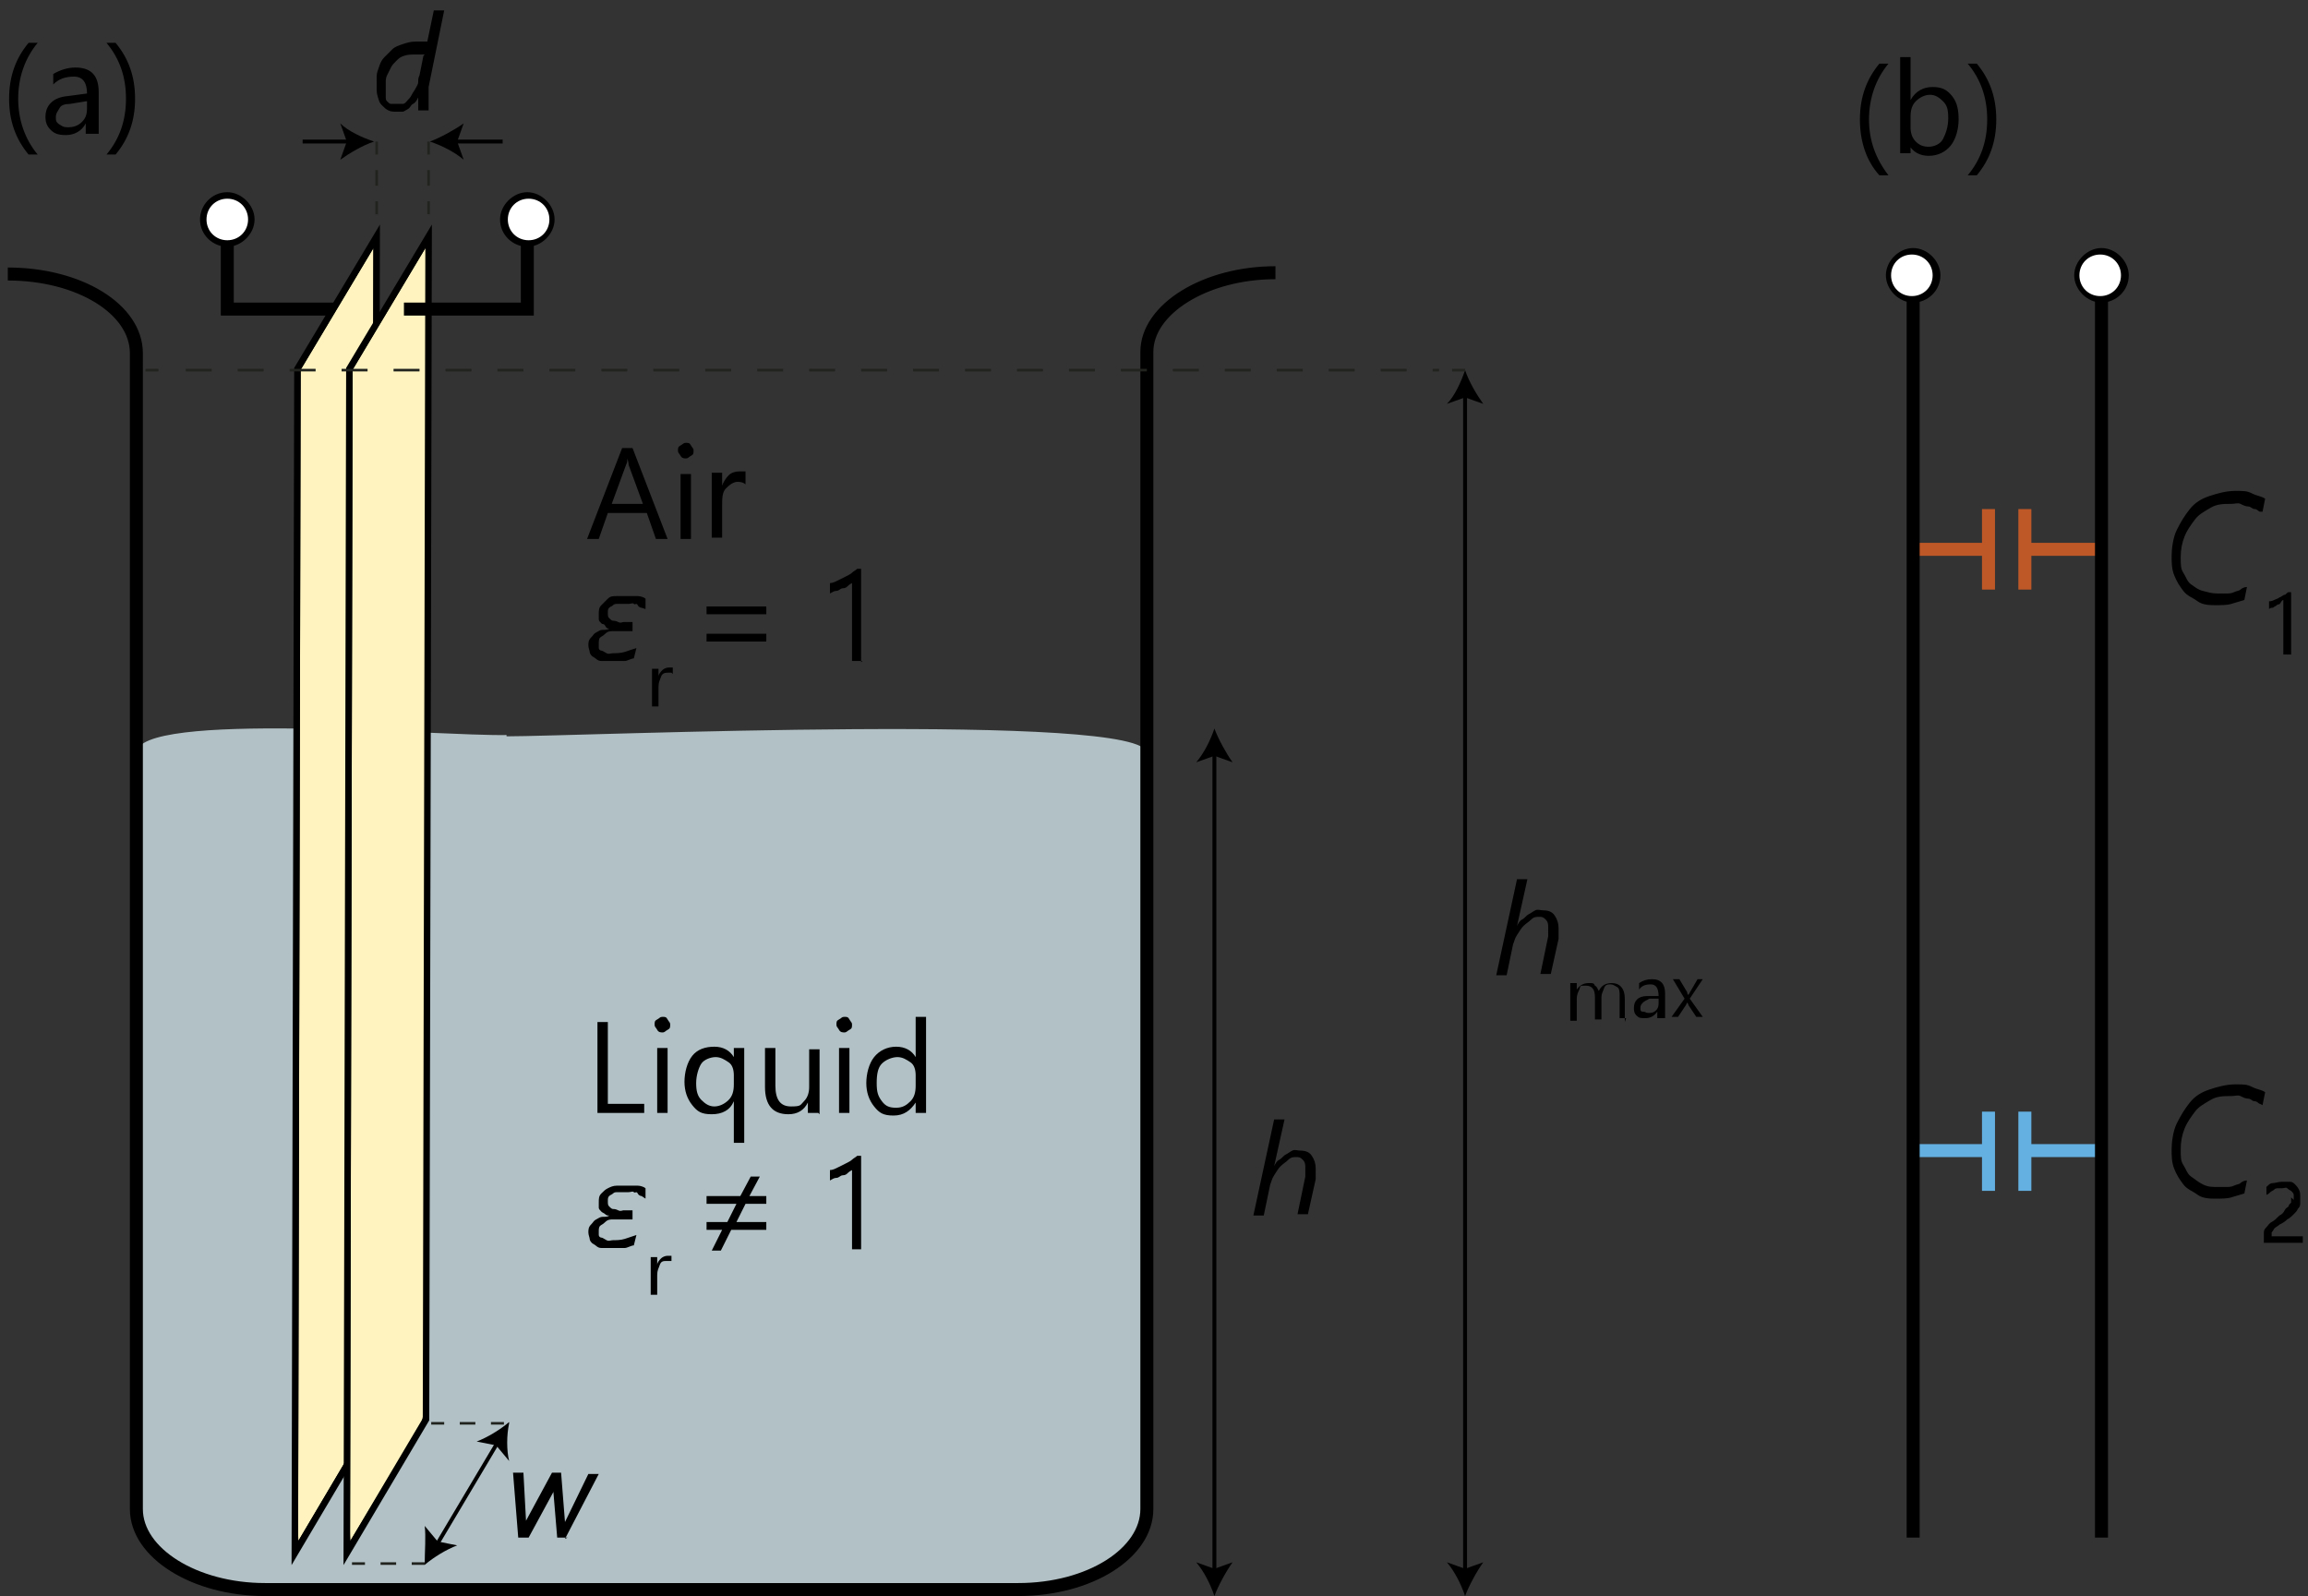 <?xml version="1.0" encoding="UTF-8"?>
<svg id="Layer_1" xmlns="http://www.w3.org/2000/svg" width="177.7" height="122.9" version="1.1" xmlns:xlink="http://www.w3.org/1999/xlink" viewBox="0 0 177.7 122.9">
  <rect x="0" y="0" width="177.7" height="122.9" fill="#333333" stroke="none"/>
  <!-- Generator: Adobe Illustrator 29.1.0, SVG Export Plug-In . SVG Version: 2.1.0 Build 142)  -->
  <defs>
    <style>
      .st0, .st1, .st2, .st3, .st4, .st5, .st6, .st7, .st8, .st9 {
        stroke-miterlimit: 10;
      }

      .st0, .st2, .st3, .st4, .st10, .st5, .st6, .st7, .st8, .st9 {
        fill: none;
      }

      .st0, .st4, .st7, .st8 {
        stroke: #21231f;
        stroke-width: .2px;
      }

      .st1, .st2 {
        stroke-width: .5px;
      }

      .st1, .st2, .st3, .st9 {
        stroke: #000;
      }

      .st1, .st11 {
        fill: #fff4bf;
      }

      .st12 {
        fill: #b2c1c5;
      }

      .st13 {
        fill: #fff;
      }

      .st4 {
        stroke-dasharray: 1.2 1.2;
      }

      .st5 {
        stroke: #63b0e1;
      }

      .st14 {
        clip-path: url(#clippath-1);
      }

      .st6 {
        stroke: #be5827;
      }

      .st15 {
        isolation: isolate;
      }

      .st7 {
        stroke-dasharray: 1.2 1.2;
      }

      .st8 {
        stroke-dasharray: 2 2;
      }

      .st9 {
        stroke-width: .3px;
      }

      .st16 {
        clip-path: url(#clippath);
      }
    </style>
    <clipPath id="clippath">
      <polygon class="st10" points="22.7 119.6 22.9 28.4 29 18.2 28.8 109.3 22.7 119.6"/>
    </clipPath>
    <clipPath id="clippath-1">
      <polygon class="st10" points="26.7 119.6 26.9 28.4 33 18.2 32.8 109.3 26.7 119.6"/>
    </clipPath>
  </defs>
  <path class="st12" d="M39,56.7c5.5,0,49.3-1.9,49.3,1.3v58.4c0,3.3-4.4,5.9-9.9,5.9H20.4c-5.4,0-9.9-2.7-9.9-5.9v-58.4c0-3.3,23.4-1.3,28.5-1.4Z"/>
  <line class="st6" x1="147.3" y1="42.3" x2="153.1" y2="42.3"/>
  <line class="st6" x1="155.9" y1="42.3" x2="161.8" y2="42.3"/>
  <line class="st6" x1="153.1" y1="39.2" x2="153.1" y2="45.4"/>
  <line class="st6" x1="155.9" y1="39.2" x2="155.9" y2="45.4"/>
  <line class="st5" x1="147.3" y1="88.6" x2="153.1" y2="88.6"/>
  <line class="st5" x1="155.9" y1="88.6" x2="161.8" y2="88.6"/>
  <line class="st5" x1="153.1" y1="85.6" x2="153.1" y2="91.7"/>
  <line class="st5" x1="155.9" y1="85.6" x2="155.9" y2="91.7"/>
  <path class="st3" d="M98.2,21c-5.4,0-9.9,2.8-9.9,6.1v89.1c0,3.4-4.4,6.2-9.9,6.2H20.4c-5.4,0-9.9-2.8-9.9-6.2V27.2c0-3.4-4.4-6.1-9.9-6.1"/>
  <g>
    <line class="st3" x1="147.3" y1="118.4" x2="147.3" y2="21.1"/>
    <g>
      <path class="st13" d="M149.2,21.2c0-1-.8-1.9-1.9-1.9s-1.9.8-1.9,1.9.8,1.9,1.9,1.9,1.9-.8,1.9-1.9Z"/>
      <path d="M149.4,21.2c0,1.2-1,2.1-2.1,2.1s-2.1-1-2.1-2.1,1-2.1,2.1-2.1,2.1,1,2.1,2.1,0-1.2,0,0ZM145.6,21.2c0,.9.7,1.6,1.6,1.6s1.6-.7,1.6-1.6-.7-1.6-1.6-1.6-1.6.7-1.6,1.6,0-.9,0,0Z"/>
    </g>
  </g>
  <g>
    <line class="st3" x1="161.8" y1="118.4" x2="161.8" y2="21.1"/>
    <g>
      <path class="st13" d="M163.6,21.2c0-1-.8-1.9-1.9-1.9s-1.9.8-1.9,1.9.8,1.9,1.9,1.9,1.9-.8,1.9-1.9Z"/>
      <path d="M163.9,21.2c0,1.2-1,2.1-2.1,2.1s-2.1-1-2.1-2.1,1-2.1,2.1-2.1,2.1,1,2.1,2.1,0-1.2,0,0ZM160.1,21.2c0,.9.7,1.6,1.6,1.6s1.6-.7,1.6-1.6-.7-1.6-1.6-1.6-1.6.7-1.6,1.6,0-.9,0,0Z"/>
    </g>
  </g>
  <g>
    <path d="M174,39.4c-.1,0-.2-.2-.4-.2s-.3-.2-.5-.2-.4-.1-.6-.2-.4,0-.7,0c-.6,0-1.1,0-1.6.3s-.9.5-1.2.9-.6.8-.8,1.3-.3,1-.3,1.6,0,.9.2,1.2.3.7.6.9.5.4.9.5.7.2,1.1.2.5,0,.7,0,.4,0,.6-.1.4-.1.5-.2.3-.2.5-.2l-.2,1c-.3.1-.7.2-1,.3s-.8.1-1.2.1-1,0-1.4-.3-.8-.4-1.1-.8-.5-.7-.7-1.2-.2-1-.2-1.5.1-1.4.4-2,.6-1.1,1-1.6.9-.8,1.5-1,1.3-.4,2-.4.9,0,1.3.2.7.2,1,.4l-.2,1Z"/>
    <path d="M176.4,50.4h-.6v-4.2s-.1,0-.2.2-.2.1-.3.2-.2.1-.3.2c-.1,0-.2,0-.3.1v-.6c.1,0,.2,0,.4-.1s.3-.1.4-.2c.1,0,.3-.2.4-.2.1,0,.2-.2.3-.2h.2v5h0Z"/>
  </g>
  <g>
    <path d="M174,85c-.1,0-.2-.2-.4-.2s-.3-.2-.5-.2-.4-.1-.6-.2-.4,0-.7,0c-.6,0-1.1,0-1.6.3s-.9.5-1.2.9-.6.8-.8,1.3-.3,1-.3,1.6,0,.9.2,1.2.3.7.6.9.5.4.9.6.7.2,1.1.2.5,0,.7,0,.4,0,.6-.1.4-.1.5-.2.3-.2.5-.2l-.2,1c-.3.1-.7.2-1,.3s-.8.1-1.2.1-1,0-1.4-.3-.8-.4-1.1-.8-.5-.7-.7-1.2-.2-1-.2-1.5.1-1.4.4-2,.6-1.1,1-1.6.9-.8,1.5-1,1.3-.4,2-.4.9,0,1.3.2.7.2,1,.4l-.2,1Z"/>
    <path d="M176.6,92.4c0-.2,0-.3,0-.4s-.1-.2-.2-.3c0,0-.2-.1-.3-.2s-.2,0-.4,0-.2,0-.3,0c-.1,0-.2,0-.3.1s-.2.1-.3.2c0,0-.2.2-.3.2v-.6c.2-.2.3-.3.5-.3.2,0,.4-.1.7-.1s.4,0,.6,0,.3.1.4.2.2.2.3.4.1.3.1.6,0,.4,0,.5c0,.2-.1.3-.2.4,0,.1-.2.3-.3.4s-.3.3-.5.4c-.2.2-.4.3-.6.4-.1.1-.3.2-.4.3,0,0-.1.2-.2.3,0,0,0,.2,0,.3h2.4v.5h-3v-.2c0-.2,0-.4,0-.6s.1-.3.2-.4c.1-.1.2-.3.4-.4s.4-.3.6-.5c.2-.1.3-.2.4-.4s.2-.2.3-.3c0-.1.1-.2.2-.3,0-.1,0-.3,0-.4Z"/>
  </g>
  <g>
    <path d="M2.9,11.9h-.7c-1-1.2-1.5-2.6-1.5-4.3s.5-3.1,1.5-4.3h.7c-1,1.2-1.5,2.7-1.5,4.3s.5,3.1,1.5,4.3Z"/>
    <path d="M7.4,10.3h-.8v-.8h0c-.3.6-.9.9-1.5.9s-.9-.1-1.2-.4-.4-.6-.4-1c0-.9.6-1.5,1.7-1.6l1.5-.2c0-.8-.3-1.3-1-1.3s-1.2.2-1.6.6v-.8c.5-.3,1.1-.5,1.7-.5,1.2,0,1.8.6,1.8,1.9v3.2h0ZM6.6,7.8l-1.2.2c-.4,0-.7.1-.8.3s-.3.4-.3.7,0,.4.3.6.4.2.7.2.7-.1,1-.4.4-.6.4-1.1c0,0,0-.5,0-.5Z"/>
    <path d="M8.9,11.9h-.7c1-1.2,1.5-2.6,1.5-4.3s-.5-3.1-1.5-4.3h.7c1,1.2,1.5,2.6,1.5,4.3,0,1.7-.5,3.1-1.5,4.3Z"/>
  </g>
  <path d="M101.3,89.8s0,.1,0,.2,0,.2,0,.3,0,.2,0,.3,0,.2,0,.2l-.6,2.7h-.8l.6-2.9c0,0,0-.1,0-.2s0-.1,0-.2,0-.1,0-.2,0,0,0-.1c0-.2,0-.4-.2-.6s-.3-.2-.5-.2-.4,0-.6.2-.4.3-.6.5-.3.4-.5.7-.2.5-.3.7l-.5,2.4h-.8l1.6-7.4h.8l-.8,3.6h0c.1-.2.2-.4.4-.5s.3-.3.5-.4.3-.2.5-.3.4,0,.6,0c.4,0,.7.1.9.4s.3.6.3,1Z"/>
  <g>
    <path d="M145.4,13.5h-.7c-1-1.1-1.5-2.6-1.5-4.3s.5-3.1,1.5-4.3h.7c-1,1.2-1.5,2.7-1.5,4.3s.5,3,1.5,4.3Z"/>
    <path d="M147.1,11.1h0v.7h-.8v-7.4h.8v3.3h0c.4-.7,1-1,1.7-1s1.1.2,1.5.7.5,1.1.5,1.8-.2,1.5-.6,2-1,.8-1.7.8c-.7,0-1.2-.3-1.5-.8ZM147.1,9.1v.7c0,.4.1.8.4,1.1s.6.4,1,.4.9-.2,1.1-.6.4-.9.4-1.6-.1-1-.4-1.3-.6-.5-1-.5-.8.2-1.1.5-.4.7-.4,1.2Z"/>
    <path d="M152.2,13.5h-.7c1-1.2,1.5-2.6,1.5-4.3s-.5-3.1-1.5-4.3h.7c1,1.2,1.5,2.6,1.5,4.3s-.5,3.1-1.5,4.3Z"/>
  </g>
  <g>
    <line class="st10" x1="93.5" y1="122.9" x2="93.5" y2="56.1"/>
    <g>
      <line class="st9" x1="93.5" y1="121.1" x2="93.5" y2="58"/>
      <path d="M93.5,122.9c.3-.8.9-1.9,1.4-2.6l-1.4.5-1.4-.5c.6.7,1.1,1.7,1.4,2.6Z"/>
      <path d="M93.5,56.1c.3.8.9,1.9,1.4,2.6l-1.4-.5-1.4.5c.6-.7,1.1-1.7,1.4-2.6Z"/>
    </g>
  </g>
  <g>
    <path d="M120,71.3s0,.1,0,.2,0,.2,0,.3,0,.2,0,.3,0,.2,0,.2l-.6,2.7h-.8l.6-2.9c0,0,0-.1,0-.2s0-.1,0-.2,0-.1,0-.2,0,0,0-.1c0-.2,0-.4-.2-.6s-.3-.2-.5-.2-.4,0-.6.2-.4.3-.6.5-.3.4-.5.7-.2.5-.3.7l-.5,2.4h-.8l1.6-7.4h.8l-.8,3.6h0c.1-.2.2-.4.4-.5s.3-.3.5-.4.3-.2.5-.3.4,0,.6,0c.4,0,.7.1.9.4s.3.6.3,1Z"/>
    <path d="M125.2,78.4h-.5v-1.7c0-.3,0-.6-.2-.7s-.3-.2-.5-.2-.4,0-.5.3-.2.4-.2.7v1.7h-.5v-1.7c0-.6-.2-.9-.7-.9s-.4,0-.5.3c-.1.2-.2.4-.2.7v1.7h-.5v-2.9h.5v.5h0c.2-.3.5-.5.9-.5s.4,0,.5.2c.2.1.2.3.3.4.2-.4.5-.6,1-.6.6,0,1,.4,1,1.2v1.8h0Z"/>
    <path d="M128.1,78.4h-.5v-.5h0c-.2.3-.5.5-.9.5s-.5,0-.7-.2-.2-.4-.2-.6c0-.5.3-.9,1-.9h.9c0-.6-.2-.9-.6-.9s-.7.1-.9.4v-.5c.3-.2.6-.3,1-.3.7,0,1,.4,1,1.1v1.9h0ZM127.7,76.9h-.7c-.2.1-.4.2-.5.3s-.2.2-.2.4,0,.3.2.3.2.1.4.1.4,0,.6-.2.2-.4.2-.6v-.3h0Z"/>
    <path d="M131.1,75.4l-1,1.5,1,1.4h-.5l-.6-.9c0,0,0-.1-.1-.2h0s0,0-.1.2l-.6.9h-.5l1-1.4-.9-1.5h.5l.6,1c0,0,0,.2.1.2h0l.7-1.2h.5Z"/>
  </g>
  <g>
    <g>
      <path d="M49.4,46.8c0,0-.2,0-.3-.2s-.2,0-.3-.1-.2,0-.4,0-.2,0-.3,0c-.2,0-.3,0-.5,0s-.3,0-.4.1-.2.1-.3.2-.1.2-.1.4,0,.3.1.4.2.2.3.2.2,0,.4.1.3,0,.4,0h.4c0,0,.1,0,.2,0s.1,0,.1,0v.7c-.1,0-.2,0-.3,0h-.5c-.3,0-.5,0-.7,0s-.4,0-.6.2-.3.2-.4.3-.1.3-.1.5,0,.2,0,.3.1.2.2.2.2.1.4.2.3,0,.5,0,.6,0,.9-.1.6-.2.9-.3l-.2.8c-.2,0-.5.2-.7.2s-.6,0-.9,0-.6,0-.9,0-.4-.2-.6-.3-.3-.3-.3-.4-.1-.3-.1-.5,0-.4.2-.6.2-.3.4-.4.3-.2.5-.2.4,0,.5-.1h0c-.1,0-.2,0-.3-.2s-.2-.1-.3-.2-.2-.2-.2-.3,0-.2,0-.4c0-.3,0-.5.2-.7s.3-.3.5-.5.4-.2.7-.2.5,0,.8,0,.6,0,.8,0,.5.1.6.2v.8Z"/>
      <path d="M51.7,51.8c0,0-.2,0-.3,0s-.4,0-.5.3-.2.4-.2.8v1.5h-.5v-2.9h.5v.6h0c0-.2.2-.4.3-.5s.3-.2.5-.2.2,0,.3,0c0,0,0,.5,0,.5Z"/>
      <path d="M59,47.3h-4.6v-.6h4.6v.6ZM59,49.4h-4.6v-.6h4.6v.6Z"/>
      <path d="M66.4,50.9h-.8v-6c0,0-.2.1-.3.2s-.2.2-.4.2-.3.2-.5.2-.3.1-.5.2v-.8c.2,0,.4-.1.6-.2s.4-.2.6-.3.4-.2.5-.3.3-.2.4-.3h.3s0,7.2,0,7.2Z"/>
    </g>
    <g>
      <path d="M51.4,41.5h-.9l-.7-2h-3l-.7,2h-.9l2.7-7h.8l2.7,7ZM49.5,38.8l-1.1-3c0,0,0-.2-.1-.5h0c0,.2,0,.3-.1.5l-1.1,3h2.4Z"/>
      <path d="M52.8,35.3c-.1,0-.3,0-.4-.2s-.2-.2-.2-.4,0-.3.2-.4.2-.2.4-.2.3,0,.4.2.2.2.2.4,0,.3-.2.4-.2.2-.4.2ZM53.2,41.5h-.8v-5h.8v5Z"/>
      <path d="M57.4,37.3c-.1-.1-.3-.2-.6-.2s-.6.2-.9.5-.3.8-.3,1.3v2.5h-.8v-5h.8v1h0c.1-.3.3-.6.5-.8s.5-.3.8-.3.4,0,.5,0v.8Z"/>
    </g>
    <g>
      <path d="M49.6,85.7h-3.6v-7h.8v6.3h2.8v.7Z"/>
      <path d="M51,79.5c-.1,0-.3,0-.4-.2s-.2-.2-.2-.4,0-.3.2-.4.2-.2.4-.2.3,0,.4.2.2.2.2.4,0,.3-.2.4-.2.2-.4.2ZM51.4,85.7h-.8v-5h.8v5Z"/>
      <path d="M57.3,88h-.8v-3.2h0c-.3.7-.9,1-1.7,1s-1.1-.2-1.5-.7-.6-1.1-.6-1.8.2-1.5.6-2,1-.7,1.7-.7,1.2.3,1.5.8h0v-.7h.8v7.3h0ZM56.5,83.5v-.7c0-.4-.1-.8-.4-1s-.6-.4-1-.4-.9.2-1.1.5-.4.9-.4,1.5.1,1,.4,1.3.6.5,1,.5.8-.2,1.1-.5.4-.7.4-1.2Z"/>
      <path d="M63,85.7h-.8v-.8h0c-.3.6-.8.9-1.5.9-1.2,0-1.8-.7-1.8-2.1v-3h.8v2.9c0,1.1.4,1.6,1.2,1.6s.7-.1,1-.4.4-.7.4-1.1v-2.9h.8s0,5,0,5Z"/>
      <path d="M65,79.5c-.1,0-.3,0-.4-.2s-.2-.2-.2-.4,0-.3.2-.4.2-.2.4-.2.3,0,.4.2.2.2.2.4,0,.3-.2.4-.2.2-.4.2ZM65.4,85.7h-.8v-5h.8v5Z"/>
      <path d="M71.3,85.7h-.8v-.8h0c-.4.6-.9,1-1.7,1s-1.1-.2-1.5-.7-.6-1.1-.6-1.8.2-1.5.6-2,1-.8,1.7-.8,1.2.3,1.5.8h0v-3.1h.8v7.4ZM70.5,83.5v-.7c0-.4-.1-.8-.4-1s-.6-.4-1-.4-.9.2-1.2.5-.4.8-.4,1.5.1,1,.4,1.4.6.5,1.1.5.8-.2,1.1-.5.4-.7.4-1.2Z"/>
    </g>
    <g>
      <path d="M49.4,92.1c0,0-.2,0-.3-.2s-.2,0-.3-.1-.2,0-.4,0-.2,0-.3,0c-.2,0-.3,0-.5,0s-.3,0-.4.1-.2.1-.3.2-.1.2-.1.4,0,.3.1.4.2.2.3.2.2,0,.4.1.3,0,.4,0h.4c0,0,.1,0,.2,0s.1,0,.1,0v.7c-.1,0-.2,0-.3,0h-.5c-.3,0-.5,0-.7,0s-.4,0-.6.2-.3.2-.4.3-.1.3-.1.4,0,.2,0,.3.1.2.2.2.2.1.4.2.3,0,.5,0,.6,0,.9-.1.6-.2.9-.3l-.2.8c-.2,0-.5.2-.7.2s-.6,0-.9,0-.6,0-.9,0-.4-.2-.6-.3-.3-.3-.3-.4-.1-.3-.1-.5,0-.4.2-.6.2-.3.4-.4.3-.2.5-.2.4,0,.5-.1h0c-.1,0-.2,0-.3-.1s-.2-.1-.3-.2-.2-.2-.2-.3,0-.2,0-.4c0-.3,0-.5.2-.7s.3-.3.5-.4.4-.2.7-.2.5,0,.8,0,.6,0,.8,0,.5.1.6.2v.8Z"/>
      <path d="M51.7,97.1c0,0-.2,0-.4,0s-.4,0-.5.3-.2.4-.2.8v1.5h-.5v-2.9h.5v.6h0c0-.2.2-.4.3-.5s.3-.2.5-.2.2,0,.3,0v.5h0Z"/>
      <path d="M59,94.7h-2.7l-.8,1.6h-.7l.8-1.6h-1.2v-.6h1.6l.7-1.4h-2.3v-.6h2.6l.8-1.5h.7l-.8,1.5h1.3v.6h-1.6l-.7,1.4h2.3v.6Z"/>
      <path d="M66.4,96.2h-.8v-6.1c0,0-.2.1-.3.2s-.2.2-.4.2-.3.2-.5.2-.3.1-.5.2v-.8c.2,0,.4-.1.6-.2s.4-.2.6-.3.4-.2.5-.3.3-.2.4-.3h.3s0,7.2,0,7.2Z"/>
    </g>
  </g>
  <g>
    <line class="st10" x1="112.8" y1="122.9" x2="112.8" y2="28.5"/>
    <g>
      <line class="st9" x1="112.8" y1="121.1" x2="112.8" y2="30.3"/>
      <path d="M112.8,122.9c.3-.8.9-1.9,1.4-2.6l-1.4.5-1.4-.5c.6.7,1.1,1.7,1.4,2.6Z"/>
      <path d="M112.8,28.5c.3.9.9,1.9,1.4,2.6l-1.4-.5-1.4.5c.6-.6,1.1-1.7,1.4-2.6Z"/>
    </g>
  </g>
  <g>
    <path d="M33,7c0,0,0,.2,0,.4s0,.3,0,.4,0,.3,0,.4,0,.2,0,.3h-.8c0,0,0-.1,0-.2s0-.2,0-.3,0-.2,0-.3,0-.2,0-.2h0c-.1.2-.2.4-.4.5s-.2.3-.4.4-.3.2-.4.2-.3,0-.5,0-.4,0-.6-.1-.3-.2-.5-.4-.2-.3-.3-.6-.1-.5-.1-.8,0-.5,0-.8.1-.5.2-.8.2-.5.4-.7.4-.4.6-.6.5-.3.8-.4.6-.2,1-.2.3,0,.5,0,.3,0,.4,0l.5-2.4h.8l-1.2,5.9ZM32.7,4.2c-.1,0-.2,0-.4,0s-.3,0-.4,0c-.3,0-.5,0-.8.1s-.4.2-.6.4-.3.3-.4.5-.2.4-.3.6-.1.4-.1.6,0,.4,0,.5,0,.3,0,.5,0,.3.1.4.2.2.3.2.2,0,.4,0,.3,0,.5,0,.3-.2.4-.3.2-.2.3-.4.2-.3.3-.5.2-.3.2-.5,0-.3.1-.5l.3-1.5Z"/>
    <path d="M43.7,118.4h-.8l-.3-3.6h0v-.2c0,0,0,0,0-.1s0,0,0,0h0s0,0,0,.1,0,0,0,.1,0,0,0,.1,0,0,0,.1l-1.9,3.5h-.8l-.4-5h.8l.2,3.7c0,0,0,.2,0,.2s0,.2,0,.2h0c0,0,0-.2,0-.2s0-.2,0-.2l2-3.7h.7l.3,3.8c0,0,0,.2,0,.2s0,.2,0,.2h0s0,0,0-.1,0,0,0-.1,0,0,0-.1,0,0,0-.1l1.8-3.7h.8l-2.6,5Z"/>
    <g>
      <line class="st10" x1="32.7" y1="120.5" x2="39.2" y2="109.6"/>
      <g>
        <line class="st9" x1="33.6" y1="119" x2="38.3" y2="111.1"/>
        <path d="M32.7,120.5c.7-.6,1.7-1.2,2.5-1.5l-1.5-.3-1-1.2c.1.8,0,2,0,2.9Z"/>
        <path d="M39.2,109.6c-.2.9-.2,2.1,0,2.9l-1-1.2-1.5-.3c.8-.3,1.8-.9,2.5-1.5Z"/>
      </g>
    </g>
    <g>
      <line class="st10" x1="38.7" y1="10.9" x2="33.1" y2="10.9"/>
      <g>
        <line class="st9" x1="38.7" y1="10.9" x2="34.9" y2="10.9"/>
        <path d="M33.1,10.9c.8-.3,1.9-.9,2.6-1.4l-.5,1.4.5,1.4c-.7-.6-1.7-1.1-2.6-1.4Z"/>
      </g>
    </g>
    <g>
      <line class="st10" x1="23.3" y1="10.9" x2="28.8" y2="10.9"/>
      <g>
        <line class="st9" x1="23.3" y1="10.9" x2="27" y2="10.9"/>
        <path d="M28.8,10.9c-.9.3-1.9.9-2.6,1.4l.5-1.4-.5-1.4c.6.6,1.7,1.1,2.6,1.4Z"/>
      </g>
    </g>
    <g>
      <line class="st0" x1="27.1" y1="120.4" x2="28.1" y2="120.4"/>
      <line class="st7" x1="29.3" y1="120.4" x2="31.1" y2="120.4"/>
      <line class="st0" x1="31.7" y1="120.4" x2="32.7" y2="120.4"/>
    </g>
    <g>
      <line class="st0" x1="33.2" y1="109.6" x2="34.2" y2="109.6"/>
      <line class="st7" x1="35.4" y1="109.6" x2="37.2" y2="109.6"/>
      <line class="st0" x1="37.8" y1="109.6" x2="38.8" y2="109.6"/>
    </g>
    <g>
      <line class="st0" x1="29" y1="16.5" x2="29" y2="15.5"/>
      <line class="st4" x1="29" y1="14.3" x2="29" y2="12.5"/>
      <line class="st0" x1="29" y1="11.9" x2="29" y2="10.9"/>
    </g>
    <g>
      <line class="st0" x1="33" y1="16.5" x2="33" y2="15.5"/>
      <line class="st4" x1="33" y1="14.3" x2="33" y2="12.5"/>
      <line class="st0" x1="33" y1="11.9" x2="33" y2="10.9"/>
    </g>
    <g>
      <polyline class="st3" points="17.5 16.8 17.5 23.8 25.7 23.8"/>
      <g>
        <path class="st13" d="M15.6,16.9c0-1,.8-1.9,1.9-1.9s1.9.8,1.9,1.9-.8,1.9-1.9,1.9-1.9-.8-1.9-1.9Z"/>
        <path d="M15.4,16.9c0,1.2,1,2.1,2.1,2.1s2.1-1,2.1-2.1-1-2.1-2.1-2.1c-1.2,0-2.1,1-2.1,2.1s0-1.2,0,0ZM19.1,16.9c0,.9-.7,1.6-1.6,1.6s-1.6-.7-1.6-1.6.7-1.6,1.6-1.6,1.6.7,1.6,1.6,0-.9,0,0Z"/>
      </g>
    </g>
    <g class="st15">
      <polygon id="SVGID" class="st11" points="22.7 119.6 22.9 28.4 29 18.2 28.8 109.3 22.7 119.6"/>
      <g class="st16">
        <path class="st1" d="M29,18.2l-6.1,10.2-.2,89.5c0,.9.1,1.4.3,1.2l5.5-9.3c.2-.3.3-1.2.3-2.1l.2-89.5"/>
      </g>
      <polygon id="SVGID1" data-name="SVGID" class="st2" points="22.7 119.6 22.9 28.4 29 18.2 28.8 109.3 22.7 119.6"/>
    </g>
    <g class="st15">
      <polygon id="SVGID2" data-name="SVGID" class="st11" points="26.7 119.6 26.9 28.4 33 18.2 32.8 109.3 26.7 119.6"/>
      <g class="st14">
        <path class="st1" d="M33,18.2l-6.1,10.2-.2,89.5c0,.9.1,1.4.3,1.2l5.6-9.3c.2-.3.3-1.2.3-2.1l.2-89.5"/>
      </g>
      <polygon id="SVGID3" data-name="SVGID" class="st2" points="26.7 119.6 26.9 28.4 33 18.2 32.8 109.3 26.7 119.6"/>
    </g>
    <g>
      <polyline class="st3" points="40.6 16.8 40.6 23.8 31.1 23.8"/>
      <g>
        <path class="st13" d="M38.8,16.9c0-1,.8-1.9,1.9-1.9s1.9.8,1.9,1.9-.8,1.9-1.9,1.9-1.9-.8-1.9-1.9Z"/>
        <path d="M38.5,16.9c0,1.2,1,2.1,2.1,2.1s2.1-1,2.1-2.1-1-2.1-2.1-2.1-2.1,1-2.1,2.1,0-1.2,0,0ZM42.3,16.9c0,.9-.7,1.6-1.6,1.6s-1.6-.7-1.6-1.6.7-1.6,1.6-1.6,1.6.7,1.6,1.6,0-.9,0,0Z"/>
      </g>
    </g>
  </g>
  <g>
    <line class="st0" x1="11.2" y1="28.5" x2="12.2" y2="28.5"/>
    <line class="st8" x1="14.3" y1="28.5" x2="110.8" y2="28.5"/>
    <line class="st0" x1="111.8" y1="28.5" x2="112.8" y2="28.5"/>
  </g>
</svg>